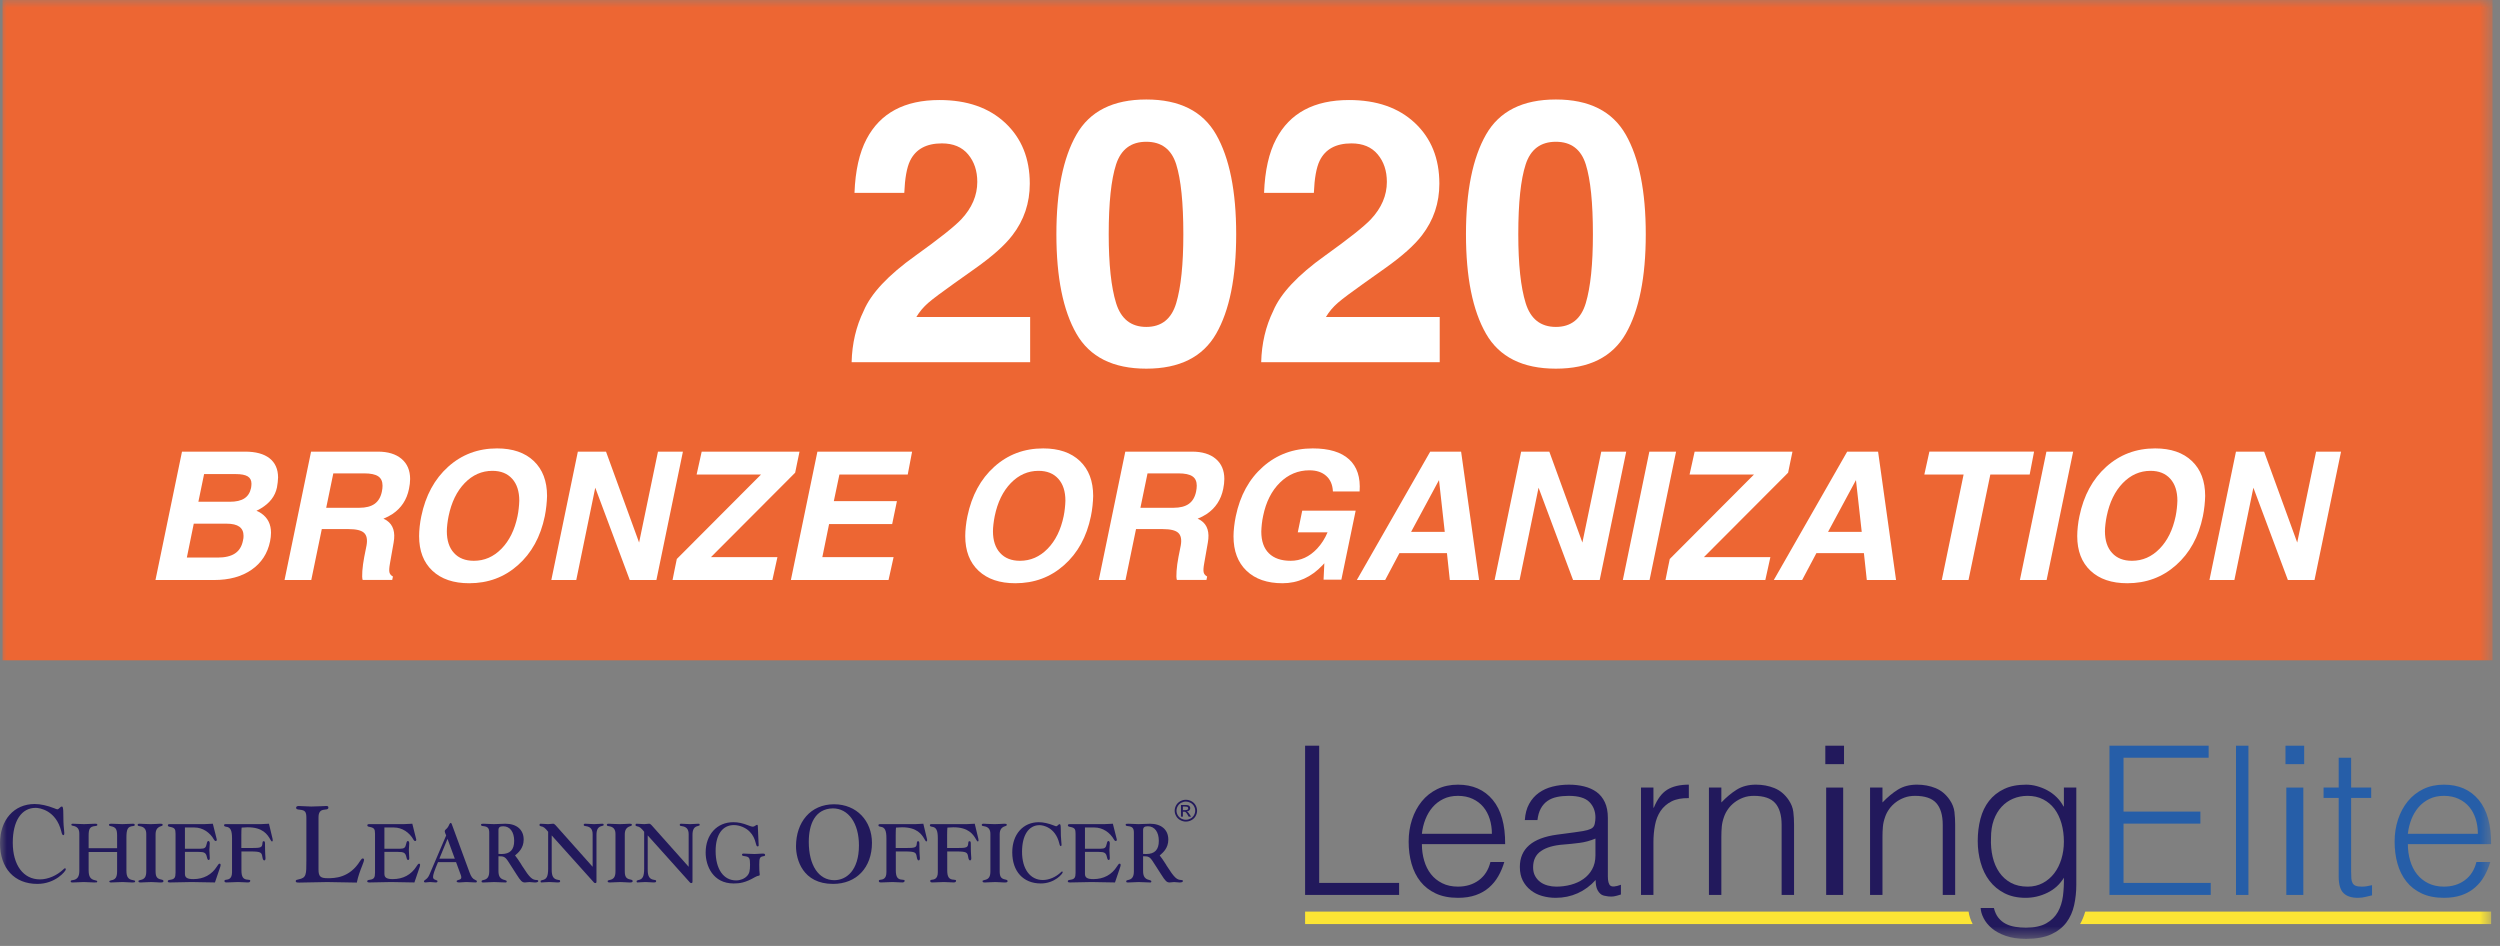 <?xml version="1.0" encoding="UTF-8"?>
<svg width="185px" height="70px" viewBox="0 0 185 70" version="1.1" xmlns="http://www.w3.org/2000/svg" xmlns:xlink="http://www.w3.org/1999/xlink">
    <rect x="0" y="0" width="185" height="70" fill="#808080" stroke="none"/>
    <title>20-Bronze-Organization-Logo</title>
    <defs>
        <polygon id="path-1" points="0 70.418 184.448 70.418 184.448 0.733 0 0.733"></polygon>
    </defs>
    <g id="20-Bronze-Organization-Logo" stroke="none" stroke-width="1" fill="none" fill-rule="evenodd">
        <g id="Group-66" transform="translate(0, -1)">
            <polygon id="Fill-1" fill="#22195C" points="96.577 67.224 96.577 56.181 97.619 56.181 97.619 66.335 103.534 66.335 103.534 67.224"></polygon>
            <g id="Group-65" transform="translate(0, 0.058)">
                <path d="M110.4,62.641 C110.4,62.254 110.346,61.887 110.239,61.545 C110.132,61.203 109.973,60.906 109.764,60.655 C109.555,60.405 109.292,60.206 108.975,60.057 C108.658,59.909 108.295,59.835 107.887,59.835 C107.478,59.835 107.118,59.912 106.807,60.065 C106.494,60.218 106.229,60.423 106.009,60.678 C105.789,60.935 105.613,61.231 105.481,61.569 C105.348,61.906 105.261,62.263 105.22,62.641 L110.4,62.641 Z M105.22,63.409 C105.22,63.838 105.276,64.244 105.389,64.628 C105.501,65.011 105.667,65.343 105.887,65.625 C106.106,65.906 106.385,66.131 106.722,66.299 C107.059,66.469 107.447,66.552 107.887,66.552 C108.489,66.552 109.005,66.394 109.435,66.078 C109.864,65.76 110.149,65.31 110.292,64.728 L111.319,64.728 C111.207,65.106 111.059,65.457 110.875,65.778 C110.691,66.1 110.462,66.381 110.186,66.621 C109.91,66.862 109.583,67.048 109.205,67.181 C108.827,67.314 108.387,67.381 107.887,67.381 C107.253,67.381 106.707,67.273 106.247,67.059 C105.788,66.844 105.409,66.55 105.113,66.177 C104.817,65.804 104.597,65.363 104.454,64.858 C104.311,64.351 104.24,63.808 104.24,63.225 C104.24,62.641 104.323,62.095 104.492,61.583 C104.661,61.072 104.901,60.625 105.212,60.242 C105.524,59.858 105.905,59.557 106.354,59.337 C106.804,59.117 107.314,59.007 107.887,59.007 C108.98,59.007 109.838,59.382 110.462,60.134 C111.085,60.885 111.391,61.977 111.381,63.409 L105.22,63.409 Z" id="Fill-2" fill="#22195C"></path>
                <path d="M118.063,62.995 C117.675,63.158 117.281,63.266 116.882,63.316 C116.484,63.368 116.085,63.408 115.687,63.439 C114.983,63.491 114.433,63.649 114.04,63.915 C113.646,64.181 113.45,64.585 113.45,65.126 C113.45,65.371 113.498,65.583 113.596,65.763 C113.692,65.942 113.82,66.09 113.978,66.208 C114.137,66.326 114.321,66.412 114.53,66.469 C114.739,66.525 114.952,66.553 115.166,66.553 C115.534,66.553 115.891,66.506 116.239,66.414 C116.586,66.322 116.895,66.182 117.166,65.992 C117.437,65.804 117.654,65.564 117.817,65.272 C117.981,64.98 118.063,64.635 118.063,64.237 L118.063,62.995 Z M116.515,62.534 C116.689,62.514 116.895,62.483 117.135,62.442 C117.376,62.402 117.572,62.345 117.725,62.274 C117.879,62.202 117.973,62.082 118.009,61.913 C118.045,61.744 118.063,61.589 118.063,61.445 C118.063,60.975 117.912,60.589 117.611,60.287 C117.309,59.986 116.801,59.835 116.085,59.835 C115.769,59.835 115.477,59.863 115.213,59.919 C114.946,59.976 114.714,60.073 114.515,60.21 C114.315,60.349 114.152,60.533 114.024,60.763 C113.896,60.993 113.812,61.282 113.771,61.629 L112.837,61.629 C112.868,61.16 112.974,60.758 113.159,60.425 C113.342,60.093 113.58,59.822 113.871,59.613 C114.162,59.403 114.5,59.25 114.883,59.152 C115.266,59.055 115.672,59.007 116.101,59.007 C116.499,59.007 116.875,59.05 117.227,59.137 C117.58,59.224 117.886,59.362 118.147,59.551 C118.407,59.74 118.611,59.993 118.76,60.31 C118.908,60.627 118.982,61.016 118.982,61.475 L118.982,65.801 C118.982,66.159 119.046,66.386 119.174,66.484 C119.302,66.58 119.559,66.558 119.948,66.414 L119.948,67.135 C119.876,67.156 119.771,67.186 119.634,67.228 C119.495,67.268 119.36,67.289 119.227,67.289 C119.084,67.289 118.946,67.273 118.814,67.243 C118.66,67.222 118.538,67.174 118.445,67.097 C118.354,67.02 118.279,66.928 118.224,66.821 C118.167,66.713 118.128,66.596 118.109,66.469 C118.088,66.341 118.078,66.205 118.078,66.061 C117.69,66.492 117.245,66.818 116.745,67.043 C116.244,67.268 115.703,67.381 115.12,67.381 C114.773,67.381 114.439,67.334 114.116,67.243 C113.794,67.151 113.511,67.008 113.266,66.813 C113.021,66.619 112.827,66.381 112.683,66.1 C112.54,65.818 112.469,65.484 112.469,65.095 C112.469,63.746 113.393,62.948 115.243,62.703 L116.515,62.534 Z" id="Fill-4" fill="#22195C"></path>
                <path d="M122.354,67.166 L121.434,67.166 L121.434,59.222 L122.354,59.222 L122.354,60.709 L122.385,60.709 C122.639,60.075 122.969,59.633 123.373,59.382 C123.776,59.132 124.31,59.006 124.974,59.006 L124.974,60.003 C124.453,59.994 124.024,60.075 123.687,60.249 C123.35,60.423 123.082,60.658 122.882,60.954 C122.684,61.251 122.545,61.602 122.469,62.006 C122.392,62.409 122.354,62.831 122.354,63.27 L122.354,67.166 Z" id="Fill-6" fill="#22195C"></path>
                <path d="M127.38,67.166 L126.461,67.166 L126.461,59.222 L127.38,59.222 L127.38,60.325 C127.748,59.937 128.128,59.62 128.522,59.374 C128.915,59.13 129.389,59.006 129.94,59.006 C130.43,59.006 130.884,59.091 131.303,59.26 C131.722,59.429 132.075,59.722 132.361,60.142 C132.555,60.427 132.67,60.722 132.706,61.023 C132.742,61.325 132.76,61.64 132.76,61.967 L132.76,67.166 L131.84,67.166 L131.84,61.982 C131.84,61.266 131.681,60.73 131.365,60.371 C131.048,60.014 130.522,59.835 129.786,59.835 C129.5,59.835 129.24,59.878 129.005,59.965 C128.77,60.052 128.558,60.167 128.369,60.31 C128.18,60.454 128.018,60.617 127.886,60.801 C127.754,60.985 127.651,61.18 127.58,61.384 C127.488,61.64 127.431,61.885 127.411,62.12 C127.391,62.356 127.38,62.61 127.38,62.887 L127.38,67.166 Z" id="Fill-8" fill="#22195C"></path>
                <mask id="mask-2" fill="white">
                    <use xlink:href="#path-1"></use>
                </mask>
                <g id="Clip-11"></g>
                <path d="M135.136,67.167 L136.395,67.167 L136.395,59.222 L135.136,59.222 L135.136,67.167 Z M135.074,57.489 L136.457,57.489 L136.457,56.124 L135.074,56.124 L135.074,57.489 Z" id="Fill-10" fill="#22195C" mask="url(#mask-2)"></path>
                <path d="M139.303,67.166 L138.384,67.166 L138.384,59.222 L139.303,59.222 L139.303,60.325 C139.671,59.937 140.051,59.62 140.445,59.374 C140.838,59.13 141.31,59.006 141.862,59.006 C142.352,59.006 142.807,59.091 143.226,59.26 C143.645,59.429 143.998,59.722 144.284,60.142 C144.478,60.427 144.592,60.722 144.629,61.023 C144.664,61.325 144.682,61.64 144.682,61.967 L144.682,67.166 L143.763,67.166 L143.763,61.982 C143.763,61.266 143.604,60.73 143.288,60.371 C142.971,60.014 142.445,59.835 141.709,59.835 C141.423,59.835 141.163,59.878 140.928,59.965 C140.692,60.052 140.48,60.167 140.291,60.31 C140.102,60.454 139.941,60.617 139.809,60.801 C139.676,60.985 139.573,61.18 139.502,61.384 C139.411,61.64 139.354,61.885 139.334,62.12 C139.313,62.356 139.303,62.61 139.303,62.887 L139.303,67.166 Z" id="Fill-12" fill="#22195C" mask="url(#mask-2)"></path>
                <path d="M152.728,63.225 C152.728,62.745 152.669,62.297 152.552,61.883 C152.434,61.468 152.263,61.111 152.038,60.808 C151.813,60.507 151.532,60.27 151.196,60.096 C150.858,59.921 150.475,59.835 150.046,59.835 C149.657,59.835 149.301,59.904 148.973,60.043 C148.646,60.179 148.361,60.382 148.116,60.648 C147.87,60.914 147.678,61.238 147.54,61.622 C147.402,62.006 147.334,62.448 147.334,62.948 C147.313,63.449 147.354,63.917 147.456,64.351 C147.558,64.787 147.721,65.167 147.946,65.494 C148.171,65.822 148.457,66.079 148.805,66.269 C149.152,66.458 149.565,66.553 150.046,66.553 C150.464,66.553 150.84,66.463 151.173,66.284 C151.504,66.106 151.785,65.865 152.016,65.564 C152.246,65.261 152.421,64.909 152.544,64.505 C152.667,64.101 152.728,63.674 152.728,63.225 L152.728,63.225 Z M152.728,59.221 L153.647,59.221 L153.647,66.399 C153.647,66.931 153.594,67.44 153.486,67.925 C153.379,68.411 153.188,68.838 152.912,69.206 C152.636,69.573 152.257,69.868 151.778,70.088 C151.297,70.308 150.679,70.418 149.924,70.418 C149.341,70.418 148.84,70.343 148.421,70.195 C148.002,70.047 147.66,69.861 147.394,69.635 C147.129,69.41 146.927,69.162 146.789,68.891 C146.651,68.62 146.577,68.368 146.568,68.132 L147.548,68.132 C147.62,68.429 147.732,68.671 147.885,68.861 C148.038,69.05 148.22,69.198 148.429,69.306 C148.639,69.413 148.871,69.487 149.127,69.528 C149.382,69.569 149.648,69.589 149.924,69.589 C150.547,69.589 151.047,69.482 151.426,69.267 C151.804,69.052 152.089,68.771 152.284,68.423 C152.477,68.076 152.603,67.682 152.659,67.243 C152.714,66.803 152.738,66.353 152.728,65.893 C152.431,66.384 152.025,66.754 151.51,67.004 C150.994,67.256 150.455,67.381 149.893,67.381 C149.29,67.381 148.766,67.265 148.322,67.035 C147.878,66.805 147.509,66.499 147.218,66.115 C146.927,65.732 146.71,65.285 146.568,64.773 C146.424,64.263 146.352,63.73 146.352,63.178 C146.352,62.596 146.419,62.049 146.552,61.537 C146.685,61.026 146.897,60.584 147.188,60.21 C147.479,59.838 147.849,59.544 148.299,59.329 C148.748,59.114 149.295,59.007 149.939,59.007 C150.194,59.007 150.455,59.042 150.721,59.114 C150.985,59.186 151.244,59.288 151.494,59.421 C151.744,59.554 151.974,59.722 152.184,59.927 C152.393,60.132 152.564,60.361 152.697,60.617 L152.728,60.617 L152.728,59.221 Z" id="Fill-13" fill="#22195C" mask="url(#mask-2)"></path>
                <polygon id="Fill-14" fill="#265EA8" mask="url(#mask-2)" points="156.1 67.166 156.1 56.123 163.44 56.123 163.44 57.013 157.142 57.013 157.142 61 162.828 61 162.828 61.89 157.142 61.89 157.142 66.277 163.594 66.277 163.594 67.166"></polygon>
                <polygon id="Fill-15" fill="#265EA8" mask="url(#mask-2)" points="165.464 67.167 166.383 67.167 166.383 56.124 165.464 56.124"></polygon>
                <path d="M169.188,67.167 L170.446,67.167 L170.446,59.222 L169.188,59.222 L169.188,67.167 Z M169.126,57.489 L170.509,57.489 L170.509,56.124 L169.126,56.124 L169.126,57.489 Z" id="Fill-16" fill="#265EA8" mask="url(#mask-2)"></path>
                <path d="M175.531,67.197 C175.419,67.217 175.271,67.252 175.087,67.304 C174.903,67.355 174.698,67.381 174.474,67.381 C174.014,67.381 173.664,67.266 173.424,67.036 C173.184,66.805 173.063,66.394 173.063,65.801 L173.063,59.988 L171.945,59.988 L171.945,59.222 L173.063,59.222 L173.063,57.013 L173.983,57.013 L173.983,59.222 L175.469,59.222 L175.469,59.988 L173.983,59.988 L173.983,65.433 C173.983,65.627 173.988,65.796 173.999,65.939 C174.008,66.082 174.039,66.199 174.09,66.291 C174.142,66.384 174.221,66.451 174.328,66.491 C174.435,66.532 174.586,66.553 174.78,66.553 C174.903,66.553 175.028,66.543 175.155,66.521 C175.283,66.502 175.408,66.475 175.531,66.445 L175.531,67.197 Z" id="Fill-17" fill="#265EA8" mask="url(#mask-2)"></path>
                <path d="M183.362,62.641 C183.362,62.254 183.309,61.887 183.201,61.545 C183.094,61.203 182.935,60.906 182.726,60.655 C182.517,60.405 182.254,60.206 181.937,60.057 C181.621,59.909 181.257,59.835 180.849,59.835 C180.44,59.835 180.08,59.912 179.768,60.065 C179.457,60.218 179.191,60.423 178.971,60.678 C178.752,60.935 178.575,61.231 178.442,61.569 C178.31,61.906 178.223,62.263 178.182,62.641 L183.362,62.641 Z M178.182,63.409 C178.182,63.838 178.238,64.244 178.351,64.628 C178.464,65.011 178.629,65.343 178.85,65.625 C179.069,65.906 179.347,66.131 179.684,66.299 C180.021,66.469 180.409,66.552 180.849,66.552 C181.451,66.552 181.968,66.394 182.397,66.078 C182.826,65.76 183.112,65.31 183.255,64.728 L184.282,64.728 C184.17,65.106 184.021,65.457 183.838,65.778 C183.653,66.1 183.424,66.381 183.148,66.621 C182.872,66.862 182.545,67.048 182.167,67.181 C181.789,67.314 181.349,67.381 180.849,67.381 C180.216,67.381 179.669,67.273 179.209,67.059 C178.75,66.844 178.371,66.55 178.076,66.177 C177.779,65.804 177.559,65.363 177.416,64.858 C177.273,64.351 177.202,63.808 177.202,63.225 C177.202,62.641 177.286,62.095 177.454,61.583 C177.623,61.072 177.863,60.625 178.174,60.242 C178.486,59.858 178.866,59.557 179.316,59.337 C179.766,59.117 180.277,59.007 180.849,59.007 C181.942,59.007 182.8,59.382 183.424,60.134 C184.047,60.885 184.353,61.977 184.343,63.409 L178.182,63.409 Z" id="Fill-18" fill="#265EA8" mask="url(#mask-2)"></path>
                <polygon id="Fill-19" fill="#ED6633" mask="url(#mask-2)" points="0.187 49.805 184.448 49.805 184.448 0.733 0.187 0.733"></polygon>
                <path d="M14.68,38.072 L17.009,38.072 C17.469,38.072 17.827,37.99 18.083,37.824 C18.339,37.658 18.503,37.402 18.577,37.058 C18.584,37.002 18.592,36.949 18.599,36.9 C18.605,36.85 18.609,36.798 18.609,36.741 C18.609,36.491 18.516,36.309 18.331,36.195 C18.146,36.081 17.852,36.024 17.447,36.024 L15.103,36.024 L14.68,38.072 Z M13.827,42.202 L16.104,42.202 C16.655,42.202 17.083,42.101 17.388,41.898 C17.694,41.696 17.89,41.384 17.976,40.961 C17.993,40.888 18.006,40.822 18.014,40.761 C18.023,40.701 18.025,40.644 18.022,40.593 C18.022,40.292 17.918,40.066 17.711,39.917 C17.504,39.769 17.191,39.694 16.774,39.694 L14.338,39.694 L13.827,42.202 Z M13.468,34.363 L14.456,34.363 L18.137,34.363 C18.925,34.363 19.528,34.527 19.946,34.854 C20.362,35.182 20.574,35.653 20.578,36.27 C20.574,36.381 20.566,36.501 20.552,36.628 C20.54,36.755 20.521,36.883 20.495,37.013 C20.361,37.654 19.965,38.171 19.306,38.564 C19.203,38.628 19.094,38.686 18.977,38.738 C19.11,38.789 19.23,38.854 19.339,38.932 C19.816,39.264 20.055,39.742 20.055,40.367 C20.055,40.466 20.049,40.57 20.036,40.68 C20.023,40.79 20.006,40.898 19.984,41.007 C19.799,41.902 19.342,42.603 18.612,43.107 C17.882,43.611 16.962,43.863 15.851,43.863 L12.493,43.863 L11.505,43.863 L13.468,34.363 Z" id="Fill-20" fill="#FFFFFF" mask="url(#mask-2)"></path>
                <path d="M24.139,38.518 L26.585,38.518 C27.071,38.518 27.45,38.421 27.721,38.228 C27.992,38.034 28.171,37.735 28.257,37.329 C28.274,37.243 28.287,37.164 28.296,37.093 C28.304,37.022 28.308,36.952 28.308,36.883 C28.308,36.564 28.201,36.333 27.986,36.189 C27.771,36.044 27.427,35.972 26.955,35.972 L24.665,35.972 L24.139,38.518 Z M23.019,34.363 L24.007,34.363 L27.96,34.363 C28.709,34.363 29.294,34.541 29.716,34.899 C30.138,35.257 30.349,35.752 30.349,36.386 C30.349,36.493 30.342,36.613 30.327,36.744 C30.312,36.876 30.291,37.002 30.265,37.122 C30.101,37.924 29.694,38.542 29.044,38.977 C28.842,39.111 28.618,39.227 28.373,39.326 C28.468,39.365 28.552,39.411 28.625,39.462 C29.098,39.786 29.267,40.328 29.129,41.09 L28.857,42.635 C28.801,42.946 28.788,43.165 28.818,43.294 C28.849,43.424 28.934,43.527 29.077,43.605 L29.025,43.856 L26.836,43.856 C26.797,43.741 26.79,43.519 26.813,43.194 C26.837,42.869 26.884,42.527 26.952,42.169 L27.124,41.304 C27.201,40.869 27.14,40.559 26.939,40.373 C26.739,40.187 26.358,40.095 25.797,40.095 L23.807,40.095 L23.813,40.095 L23.034,43.863 L22.045,43.863 L21.056,43.863 L23.019,34.363 Z" id="Fill-21" fill="#FFFFFF" mask="url(#mask-2)"></path>
                <path d="M37.109,41.549 C37.691,40.955 38.087,40.151 38.297,39.138 C38.336,38.949 38.366,38.753 38.387,38.551 C38.41,38.348 38.422,38.163 38.427,37.995 C38.427,37.301 38.251,36.759 37.899,36.369 C37.547,35.979 37.06,35.784 36.439,35.784 C35.654,35.784 34.97,36.087 34.387,36.689 C33.804,37.293 33.406,38.108 33.195,39.138 C33.156,39.332 33.124,39.528 33.101,39.726 C33.078,39.925 33.066,40.102 33.066,40.256 C33.066,40.942 33.242,41.477 33.596,41.863 C33.949,42.249 34.439,42.441 35.065,42.441 C35.846,42.441 36.527,42.144 37.109,41.549 M31.999,43.178 C31.342,42.562 31.014,41.707 31.014,40.612 C31.014,40.397 31.029,40.16 31.056,39.901 C31.084,39.643 31.124,39.39 31.176,39.145 C31.494,37.607 32.158,36.386 33.165,35.481 C34.173,34.576 35.378,34.124 36.781,34.124 C37.939,34.124 38.845,34.435 39.5,35.057 C40.154,35.68 40.482,36.543 40.482,37.645 C40.477,37.861 40.461,38.102 40.433,38.367 C40.405,38.631 40.365,38.892 40.314,39.145 C39.999,40.666 39.336,41.872 38.325,42.765 C37.322,43.656 36.121,44.102 34.721,44.102 C33.563,44.102 32.656,43.795 31.999,43.178" id="Fill-22" fill="#FFFFFF" mask="url(#mask-2)"></path>
                <polygon id="Fill-23" fill="#FFFFFF" mask="url(#mask-2)" points="42.644 43.863 41.722 43.863 40.798 43.863 42.761 34.363 43.803 34.363 44.845 34.363 47.293 41.09 48.69 34.363 49.614 34.363 50.536 34.363 48.574 43.863 47.591 43.863 46.602 43.863 44.049 37.031"></polygon>
                <polygon id="Fill-24" fill="#FFFFFF" mask="url(#mask-2)" points="50.084 42.306 56.316 36.056 51.55 36.056 51.738 35.209 51.925 34.363 59.165 34.363 59.003 35.138 58.842 35.921 52.61 42.17 57.53 42.17 57.344 43.016 57.156 43.864 49.768 43.864 49.923 43.087"></polygon>
                <polygon id="Fill-25" fill="#FFFFFF" mask="url(#mask-2)" points="58.525 43.863 60.488 34.363 67.495 34.363 67.334 35.209 67.173 36.056 62.117 36.056 61.703 38.027 66.372 38.027 66.197 38.873 66.022 39.721 61.353 39.721 60.853 42.169 66.126 42.169 65.939 43.017 65.752 43.863"></polygon>
                <path d="M77.523,41.549 C78.104,40.955 78.501,40.151 78.711,39.138 C78.75,38.949 78.78,38.753 78.801,38.551 C78.823,38.348 78.836,38.163 78.84,37.995 C78.84,37.301 78.664,36.759 78.312,36.369 C77.961,35.979 77.474,35.784 76.851,35.784 C76.068,35.784 75.384,36.087 74.801,36.689 C74.217,37.293 73.819,38.108 73.608,39.138 C73.57,39.332 73.538,39.528 73.515,39.726 C73.491,39.925 73.479,40.102 73.479,40.256 C73.479,40.942 73.656,41.477 74.01,41.863 C74.363,42.249 74.853,42.441 75.477,42.441 C76.259,42.441 76.941,42.144 77.523,41.549 M72.413,43.178 C71.756,42.562 71.428,41.707 71.428,40.612 C71.428,40.397 71.442,40.16 71.47,39.901 C71.497,39.643 71.538,39.39 71.589,39.145 C71.908,37.607 72.571,36.386 73.578,35.481 C74.586,34.576 75.791,34.124 77.194,34.124 C78.353,34.124 79.259,34.435 79.913,35.057 C80.568,35.68 80.895,36.543 80.895,37.645 C80.891,37.861 80.875,38.102 80.847,38.367 C80.819,38.631 80.779,38.892 80.727,39.145 C80.413,40.666 79.75,41.872 78.739,42.765 C77.735,43.656 76.534,44.102 75.134,44.102 C73.977,44.102 73.069,43.795 72.413,43.178" id="Fill-26" fill="#FFFFFF" mask="url(#mask-2)"></path>
                <path d="M84.391,38.518 L86.837,38.518 C87.324,38.518 87.702,38.421 87.974,38.228 C88.245,38.034 88.423,37.735 88.509,37.329 C88.526,37.243 88.54,37.164 88.547,37.093 C88.556,37.022 88.56,36.952 88.56,36.883 C88.56,36.564 88.453,36.333 88.238,36.189 C88.023,36.044 87.679,35.972 87.207,35.972 L84.917,35.972 L84.391,38.518 Z M83.272,34.363 L84.259,34.363 L88.212,34.363 C88.961,34.363 89.547,34.541 89.969,34.899 C90.39,35.257 90.601,35.752 90.601,36.386 C90.601,36.493 90.594,36.613 90.579,36.744 C90.564,36.876 90.544,37.002 90.518,37.122 C90.354,37.924 89.947,38.542 89.297,38.977 C89.095,39.111 88.871,39.227 88.625,39.326 C88.72,39.365 88.804,39.411 88.877,39.462 C89.351,39.786 89.518,40.328 89.381,41.09 L89.11,42.635 C89.053,42.946 89.041,43.165 89.071,43.294 C89.101,43.424 89.187,43.527 89.329,43.605 L89.278,43.856 L87.089,43.856 C87.05,43.741 87.042,43.519 87.066,43.194 C87.09,42.869 87.135,42.527 87.205,42.169 L87.377,41.304 C87.454,40.869 87.392,40.559 87.192,40.373 C86.991,40.187 86.61,40.095 86.048,40.095 L84.058,40.095 L84.065,40.095 L83.287,43.863 L82.298,43.863 L81.309,43.863 L83.272,34.363 Z" id="Fill-27" fill="#FFFFFF" mask="url(#mask-2)"></path>
                <path d="M94.908,44.102 C93.776,44.102 92.888,43.795 92.245,43.181 C91.601,42.567 91.28,41.717 91.28,40.631 C91.28,40.417 91.295,40.177 91.325,39.914 C91.355,39.652 91.396,39.395 91.448,39.144 C91.766,37.607 92.438,36.385 93.462,35.481 C94.487,34.576 95.714,34.124 97.143,34.124 C98.344,34.124 99.241,34.393 99.833,34.934 C100.425,35.476 100.685,36.268 100.611,37.31 L98.635,37.31 C98.614,36.819 98.449,36.435 98.141,36.159 C97.834,35.883 97.419,35.745 96.899,35.745 C96.06,35.745 95.331,36.049 94.714,36.657 C94.097,37.264 93.683,38.086 93.472,39.119 C93.428,39.322 93.396,39.523 93.375,39.72 C93.353,39.919 93.341,40.104 93.336,40.276 C93.336,40.979 93.523,41.515 93.897,41.885 C94.272,42.256 94.81,42.441 95.511,42.441 C96.25,42.441 96.901,42.141 97.465,41.543 C97.784,41.202 98.042,40.8 98.239,40.334 L96.036,40.334 L96.365,38.731 L100.319,38.731 L99.261,43.837 L97.944,43.837 L98.001,42.622 L97.872,42.765 C97.029,43.657 96.041,44.102 94.908,44.102" id="Fill-28" fill="#FFFFFF" mask="url(#mask-2)"></path>
                <path d="M104.42,40.302 L106.912,40.302 L106.485,36.457 L106.492,36.457 L104.42,40.302 Z M105.836,34.363 L106.979,34.363 L108.122,34.363 L109.452,43.863 L108.373,43.863 L107.287,43.863 L107.074,41.872 L103.559,41.872 L102.503,43.863 L101.457,43.863 L100.405,43.863 L105.836,34.363 Z" id="Fill-29" fill="#FFFFFF" mask="url(#mask-2)"></path>
                <polygon id="Fill-30" fill="#FFFFFF" mask="url(#mask-2)" points="112.448 43.863 111.525 43.863 110.601 43.863 112.565 34.363 113.607 34.363 114.649 34.363 117.097 41.09 118.494 34.363 119.417 34.363 120.34 34.363 118.377 43.863 117.395 43.863 116.406 43.863 113.853 37.031"></polygon>
                <polygon id="Fill-31" fill="#FFFFFF" mask="url(#mask-2)" points="122.052 34.363 123.041 34.363 124.03 34.363 122.067 43.864 121.078 43.864 120.089 43.864"></polygon>
                <polygon id="Fill-32" fill="#FFFFFF" mask="url(#mask-2)" points="123.563 42.306 129.794 36.056 125.028 36.056 125.216 35.209 125.403 34.363 132.643 34.363 132.481 35.138 132.32 35.921 126.088 42.17 131.008 42.17 130.822 43.016 130.634 43.864 123.246 43.864 123.401 43.087"></polygon>
                <path d="M135.275,40.302 L137.768,40.302 L137.34,36.457 L137.347,36.457 L135.275,40.302 Z M136.692,34.363 L137.834,34.363 L138.978,34.363 L140.308,43.863 L139.229,43.863 L138.143,43.863 L137.929,41.872 L134.415,41.872 L133.359,43.863 L132.313,43.863 L131.261,43.863 L136.692,34.363 Z" id="Fill-33" fill="#FFFFFF" mask="url(#mask-2)"></path>
                <polygon id="Fill-34" fill="#FFFFFF" mask="url(#mask-2)" points="145.307 36.056 142.401 36.056 142.588 35.21 142.775 34.362 150.521 34.362 150.358 35.21 150.196 36.056 147.285 36.056 145.67 43.863 144.681 43.863 143.692 43.863"></polygon>
                <polygon id="Fill-35" fill="#FFFFFF" mask="url(#mask-2)" points="151.435 34.363 152.424 34.363 153.413 34.363 151.45 43.864 150.461 43.864 149.472 43.864"></polygon>
                <path d="M159.809,41.549 C160.391,40.955 160.787,40.151 160.998,39.138 C161.036,38.949 161.066,38.753 161.088,38.551 C161.11,38.348 161.122,38.163 161.127,37.995 C161.127,37.301 160.951,36.759 160.599,36.369 C160.247,35.979 159.76,35.784 159.139,35.784 C158.355,35.784 157.671,36.087 157.087,36.689 C156.504,37.293 156.106,38.108 155.896,39.138 C155.856,39.332 155.825,39.528 155.802,39.726 C155.778,39.925 155.766,40.102 155.766,40.256 C155.766,40.942 155.943,41.477 156.297,41.863 C156.65,42.249 157.139,42.441 157.765,42.441 C158.546,42.441 159.227,42.144 159.809,41.549 M154.7,43.178 C154.043,42.562 153.715,41.707 153.715,40.612 C153.715,40.397 153.729,40.16 153.757,39.901 C153.785,39.643 153.824,39.39 153.877,39.145 C154.194,37.607 154.858,36.386 155.865,35.481 C156.873,34.576 158.078,34.124 159.482,34.124 C160.639,34.124 161.546,34.435 162.2,35.057 C162.855,35.68 163.182,36.543 163.182,37.645 C163.178,37.861 163.161,38.102 163.134,38.367 C163.105,38.631 163.066,38.892 163.014,39.145 C162.7,40.666 162.037,41.872 161.025,42.765 C160.022,43.656 158.821,44.102 157.422,44.102 C156.263,44.102 155.356,43.795 154.7,43.178" id="Fill-36" fill="#FFFFFF" mask="url(#mask-2)"></path>
                <polygon id="Fill-37" fill="#FFFFFF" mask="url(#mask-2)" points="165.345 43.863 164.422 43.863 163.499 43.863 165.462 34.363 166.504 34.363 167.545 34.363 169.994 41.09 171.391 34.363 172.314 34.363 173.237 34.363 171.274 43.863 170.292 43.863 169.303 43.863 166.75 37.031"></polygon>
                <path d="M63.911,23.949 C64.451,22.662 65.729,21.299 67.743,19.861 C69.49,18.61 70.62,17.713 71.135,17.172 C71.924,16.328 72.319,15.405 72.319,14.403 C72.319,13.585 72.093,12.907 71.64,12.365 C71.188,11.824 70.541,11.553 69.698,11.553 C68.545,11.553 67.76,11.983 67.343,12.844 C67.104,13.342 66.962,14.131 66.917,15.214 L63.232,15.214 C63.294,13.573 63.591,12.245 64.125,11.233 C65.137,9.307 66.935,8.344 69.518,8.344 C71.56,8.344 73.185,8.909 74.392,10.042 C75.6,11.174 76.204,12.672 76.204,14.536 C76.204,15.965 75.778,17.234 74.924,18.344 C74.365,19.081 73.445,19.902 72.165,20.807 L70.646,21.886 C69.695,22.56 69.044,23.048 68.694,23.35 C68.343,23.652 68.049,24.002 67.809,24.401 L76.231,24.401 L76.231,27.744 L63.02,27.744 C63.054,26.359 63.352,25.094 63.911,23.949" id="Fill-38" fill="#FFFFFF" mask="url(#mask-2)"></path>
                <path d="M82.59,23.37 C82.954,24.546 83.699,25.134 84.826,25.134 C85.952,25.134 86.691,24.546 87.041,23.37 C87.391,22.194 87.567,20.496 87.567,18.277 C87.567,15.952 87.391,14.229 87.041,13.11 C86.691,11.992 85.952,11.433 84.826,11.433 C83.699,11.433 82.954,11.992 82.59,13.11 C82.227,14.229 82.045,15.952 82.045,18.277 C82.045,20.496 82.227,22.194 82.59,23.37 M89.994,10.9 C90.983,12.632 91.478,15.09 91.478,18.277 C91.478,21.464 90.983,23.918 89.994,25.64 C89.005,27.362 87.283,28.223 84.826,28.223 C82.369,28.223 80.646,27.362 79.657,25.64 C78.668,23.918 78.173,21.464 78.173,18.277 C78.173,15.09 78.668,12.632 79.657,10.9 C80.646,9.169 82.369,8.304 84.826,8.304 C87.283,8.304 89.005,9.169 89.994,10.9" id="Fill-39" fill="#FFFFFF" mask="url(#mask-2)"></path>
                <path d="M94.219,23.949 C94.76,22.662 96.037,21.299 98.051,19.861 C99.798,18.61 100.929,17.713 101.443,17.172 C102.233,16.328 102.628,15.405 102.628,14.403 C102.628,13.585 102.402,12.907 101.949,12.365 C101.497,11.824 100.849,11.553 100.006,11.553 C98.853,11.553 98.068,11.983 97.652,12.844 C97.412,13.342 97.27,14.131 97.226,15.214 L93.541,15.214 C93.602,13.573 93.9,12.245 94.433,11.233 C95.445,9.307 97.243,8.344 99.827,8.344 C101.869,8.344 103.494,8.909 104.702,10.042 C105.909,11.174 106.513,12.672 106.513,14.536 C106.513,15.965 106.086,17.234 105.233,18.344 C104.673,19.081 103.754,19.902 102.474,20.807 L100.954,21.886 C100.003,22.56 99.352,23.048 99.002,23.35 C98.651,23.652 98.357,24.002 98.117,24.401 L106.539,24.401 L106.539,27.744 L93.328,27.744 C93.363,26.359 93.66,25.094 94.219,23.949" id="Fill-40" fill="#FFFFFF" mask="url(#mask-2)"></path>
                <path d="M112.899,23.37 C113.262,24.546 114.007,25.134 115.135,25.134 C116.26,25.134 116.999,24.546 117.349,23.37 C117.7,22.194 117.875,20.496 117.875,18.277 C117.875,15.952 117.7,14.229 117.349,13.11 C116.999,11.992 116.26,11.433 115.135,11.433 C114.007,11.433 113.262,11.992 112.899,13.11 C112.535,14.229 112.353,15.952 112.353,18.277 C112.353,20.496 112.535,22.194 112.899,23.37 M120.304,10.9 C121.293,12.632 121.787,15.09 121.787,18.277 C121.787,21.464 121.293,23.918 120.304,25.64 C119.314,27.362 117.591,28.223 115.135,28.223 C112.677,28.223 110.955,27.362 109.966,25.64 C108.977,23.918 108.482,21.464 108.482,18.277 C108.482,15.09 108.977,12.632 109.966,10.9 C110.955,9.169 112.677,8.304 115.135,8.304 C117.591,8.304 119.314,9.169 120.304,10.9" id="Fill-41" fill="#FFFFFF" mask="url(#mask-2)"></path>
                <path d="M2.565,60.439 C3,60.439 3.518,60.556 4.009,60.752 C4.121,60.802 4.213,60.831 4.241,60.831 C4.296,60.831 4.333,60.802 4.416,60.723 C4.491,60.645 4.528,60.625 4.574,60.625 C4.648,60.625 4.685,60.713 4.685,61.164 C4.685,61.517 4.695,61.958 4.732,62.272 C4.741,62.35 4.759,62.537 4.759,62.596 C4.759,62.684 4.741,62.743 4.695,62.743 C4.62,62.743 4.583,62.674 4.537,62.468 C4.148,60.9 2.926,60.723 2.639,60.723 C1.584,60.723 0.945,61.693 0.945,63.301 C0.945,64.959 1.731,66.017 2.954,66.017 C3.555,66.017 4.213,65.733 4.704,65.263 C4.75,65.213 4.778,65.194 4.815,65.194 C4.852,65.194 4.87,65.233 4.87,65.282 C4.87,65.39 4.121,66.351 2.759,66.351 C1.065,66.351 7.90598291e-05,65.194 7.90598291e-05,63.341 C7.90598291e-05,61.615 1.037,60.439 2.565,60.439" id="Fill-42" fill="#22195C" mask="url(#mask-2)"></path>
                <path d="M5.87,62.634 C5.87,62.297 5.735,62.116 5.424,62.056 C5.345,62.041 5.281,62.033 5.281,61.973 C5.281,61.913 5.31,61.898 5.402,61.898 C5.522,61.898 6.019,61.928 6.217,61.928 C6.388,61.928 6.899,61.898 7.02,61.898 C7.134,61.898 7.204,61.898 7.204,61.981 C7.204,62.033 7.169,62.056 7.034,62.071 C6.665,62.108 6.559,62.259 6.559,62.763 L6.559,63.71 L8.666,63.71 L8.666,62.793 C8.666,62.297 8.574,62.154 8.198,62.078 C8.091,62.056 8.063,62.033 8.063,61.973 C8.063,61.921 8.127,61.898 8.248,61.898 C8.453,61.898 8.921,61.928 9.064,61.928 C9.177,61.928 9.66,61.898 9.837,61.898 C9.915,61.898 9.972,61.913 9.972,61.989 C9.972,62.033 9.936,62.063 9.83,62.071 C9.447,62.116 9.355,62.297 9.355,62.95 L9.355,65.363 C9.355,65.83 9.482,66.018 9.837,66.071 C9.965,66.093 10,66.109 10,66.168 C10,66.236 9.951,66.244 9.752,66.244 C9.653,66.244 9.227,66.213 9.064,66.213 C8.886,66.213 8.354,66.244 8.219,66.244 C8.134,66.244 8.091,66.22 8.091,66.168 C8.091,66.131 8.127,66.109 8.226,66.085 C8.553,66.033 8.666,65.852 8.666,65.401 L8.666,63.988 L6.559,63.988 L6.559,65.326 C6.559,65.815 6.686,66.011 7.048,66.085 C7.126,66.101 7.197,66.115 7.197,66.183 C7.197,66.251 7.105,66.244 6.963,66.244 C6.842,66.244 6.267,66.213 6.204,66.213 C6.147,66.213 5.438,66.244 5.394,66.244 C5.281,66.244 5.232,66.228 5.232,66.176 C5.232,66.109 5.26,66.085 5.38,66.071 C5.714,66.033 5.87,65.815 5.87,65.401 L5.87,62.634 Z" id="Fill-43" fill="#22195C" mask="url(#mask-2)"></path>
                <path d="M11.513,65.409 C11.513,65.815 11.612,65.965 11.925,66.025 C12.059,66.055 12.095,66.078 12.095,66.146 C12.095,66.251 11.981,66.244 11.832,66.244 C11.677,66.244 11.421,66.214 11.186,66.214 C10.96,66.214 10.569,66.244 10.435,66.244 C10.314,66.244 10.243,66.236 10.243,66.146 C10.243,66.109 10.278,66.085 10.385,66.063 C10.704,66.002 10.824,65.83 10.824,65.417 L10.824,62.657 C10.824,62.304 10.669,62.124 10.328,62.078 C10.235,62.063 10.186,62.056 10.186,61.981 C10.186,61.921 10.221,61.898 10.328,61.898 C10.392,61.898 10.917,61.929 11.151,61.929 C11.406,61.929 11.775,61.898 11.847,61.898 C11.953,61.898 12.038,61.898 12.038,61.973 C12.038,62.026 12.017,62.049 11.918,62.078 C11.633,62.168 11.513,62.357 11.513,62.687 L11.513,65.409 Z" id="Fill-44" fill="#22195C" mask="url(#mask-2)"></path>
                <path d="M15.906,66.244 L14.168,66.213 L12.585,66.244 C12.415,66.244 12.415,66.191 12.415,66.153 C12.415,66.085 12.472,66.062 12.635,66.04 C12.911,65.996 12.99,65.883 12.99,65.53 L12.99,62.634 C12.99,62.289 12.926,62.199 12.592,62.132 C12.458,62.108 12.422,62.086 12.422,62.011 C12.422,61.973 12.443,61.928 12.549,61.928 L15.104,61.928 L15.75,61.898 L16.027,63.003 C16.041,63.033 16.041,63.063 16.041,63.086 C16.041,63.146 16.013,63.176 15.963,63.176 C15.913,63.176 15.885,63.154 15.842,63.086 C15.537,62.537 14.991,62.176 14.387,62.176 L13.685,62.176 L13.685,63.747 L14.856,63.747 C15.147,63.747 15.239,63.672 15.296,63.387 C15.331,63.228 15.36,63.176 15.424,63.176 C15.48,63.176 15.523,63.244 15.523,63.356 C15.523,63.402 15.494,63.77 15.494,63.845 C15.494,63.928 15.523,64.349 15.523,64.447 C15.523,64.529 15.494,64.582 15.445,64.582 C15.381,64.582 15.353,64.537 15.317,64.394 C15.246,64.049 15.14,63.981 14.671,63.981 L13.685,63.981 L13.685,65.611 C13.685,65.891 13.862,65.996 14.309,65.996 C15.069,65.996 15.672,65.672 16.062,65.048 C16.133,64.936 16.19,64.853 16.247,64.853 C16.297,64.853 16.325,64.883 16.325,64.943 C16.325,64.98 16.318,65.025 16.297,65.093 L15.906,66.244 Z" id="Fill-45" fill="#22195C" mask="url(#mask-2)"></path>
                <path d="M17.866,63.95 L17.866,65.333 C17.866,65.845 17.994,66.026 18.363,66.041 C18.483,66.048 18.519,66.063 18.519,66.115 C18.519,66.198 18.462,66.243 18.348,66.243 C18.284,66.243 17.724,66.213 17.618,66.213 C17.497,66.213 16.908,66.243 16.773,66.243 C16.66,66.243 16.61,66.213 16.61,66.139 C16.61,66.085 16.631,66.055 16.709,66.048 C16.901,66.026 17.17,65.988 17.17,65.484 L17.17,62.98 C17.17,62.394 17.057,62.161 16.745,62.123 C16.624,62.101 16.581,62.078 16.581,62.011 C16.581,61.928 16.638,61.928 16.759,61.928 L19.292,61.928 L19.903,61.898 L20.172,63.025 C20.186,63.078 20.201,63.207 20.13,63.207 C20.087,63.207 20.065,63.176 20.002,63.063 C19.789,62.687 19.441,62.161 18.327,62.161 C18.185,62.161 18.086,62.169 17.88,62.184 C17.866,62.304 17.859,62.462 17.859,62.755 L17.859,63.695 L18.618,63.695 C19.306,63.695 19.398,63.658 19.42,63.349 C19.434,63.221 19.448,63.192 19.512,63.192 C19.612,63.192 19.612,63.251 19.612,63.529 C19.612,64.132 19.647,64.357 19.647,64.446 C19.647,64.537 19.626,64.612 19.555,64.612 C19.491,64.612 19.441,64.529 19.413,64.341 C19.363,64.026 19.306,63.95 18.54,63.95 L17.866,63.95 Z" id="Fill-46" fill="#22195C" mask="url(#mask-2)"></path>
                <path d="M23.57,65.282 C23.57,65.801 23.708,65.929 24.245,65.929 C24.737,65.929 25.866,65.929 26.653,64.645 C26.746,64.507 26.782,64.468 26.857,64.468 C26.903,64.468 26.94,64.517 26.94,64.576 C26.94,64.635 26.894,64.771 26.811,64.978 C26.626,65.449 26.505,65.772 26.404,66.253 L24.209,66.214 L22.144,66.253 C21.94,66.253 21.884,66.233 21.884,66.145 C21.884,66.056 21.959,66.047 22.088,66.017 C22.672,65.9 22.672,65.684 22.672,64.596 L22.672,61.488 C22.672,61.017 22.588,60.9 22.181,60.86 C21.968,60.841 21.912,60.811 21.912,60.713 C21.912,60.635 21.986,60.586 22.098,60.586 C22.2,60.586 22.885,60.625 23.032,60.625 C23.403,60.625 24.014,60.586 24.126,60.586 C24.218,60.586 24.301,60.586 24.301,60.704 C24.301,60.791 24.245,60.841 24.06,60.85 C23.848,60.871 23.57,60.909 23.57,61.409 L23.57,65.282 Z" id="Fill-47" fill="#22195C" mask="url(#mask-2)"></path>
                <path d="M30.667,66.244 L28.929,66.213 L27.346,66.244 C27.175,66.244 27.175,66.191 27.175,66.153 C27.175,66.085 27.233,66.062 27.396,66.04 C27.673,65.996 27.751,65.883 27.751,65.53 L27.751,62.634 C27.751,62.289 27.687,62.199 27.353,62.132 C27.219,62.108 27.183,62.086 27.183,62.011 C27.183,61.973 27.204,61.928 27.31,61.928 L29.865,61.928 L30.511,61.898 L30.787,63.003 C30.802,63.033 30.802,63.063 30.802,63.086 C30.802,63.146 30.773,63.176 30.724,63.176 C30.674,63.176 30.646,63.154 30.603,63.086 C30.298,62.537 29.752,62.176 29.149,62.176 L28.446,62.176 L28.446,63.747 L29.617,63.747 C29.908,63.747 30,63.672 30.057,63.387 C30.093,63.228 30.121,63.176 30.185,63.176 C30.241,63.176 30.284,63.244 30.284,63.356 C30.284,63.402 30.255,63.77 30.255,63.845 C30.255,63.928 30.284,64.349 30.284,64.447 C30.284,64.529 30.255,64.582 30.206,64.582 C30.142,64.582 30.114,64.537 30.078,64.394 C30.007,64.049 29.9,63.981 29.432,63.981 L28.446,63.981 L28.446,65.611 C28.446,65.891 28.624,65.996 29.07,65.996 C29.83,65.996 30.433,65.672 30.823,65.048 C30.894,64.936 30.951,64.853 31.008,64.853 C31.058,64.853 31.086,64.883 31.086,64.943 C31.086,64.98 31.079,65.025 31.058,65.093 L30.667,66.244 Z" id="Fill-48" fill="#22195C" mask="url(#mask-2)"></path>
                <path d="M33.116,63.018 L32.513,64.485 L33.655,64.485 L33.116,63.018 Z M33.017,62.763 C32.946,62.605 32.911,62.522 32.911,62.462 C32.911,62.402 32.925,62.372 32.996,62.311 C33.109,62.221 33.173,62.124 33.251,61.943 C33.287,61.876 33.315,61.838 33.357,61.838 C33.386,61.838 33.407,61.868 33.429,61.92 L34.742,65.492 C34.869,65.838 34.976,65.972 35.167,66.055 C35.26,66.093 35.288,66.115 35.288,66.161 C35.288,66.22 35.267,66.243 35.181,66.243 C35.09,66.243 34.649,66.213 34.515,66.213 C34.38,66.213 34.074,66.243 33.989,66.243 C33.855,66.243 33.791,66.213 33.791,66.161 C33.791,66.108 33.825,66.085 33.932,66.055 C34.089,66.018 34.138,65.966 34.138,65.845 C34.138,65.785 34.103,65.694 34.003,65.432 L33.748,64.74 L32.413,64.74 C32.145,65.371 32.045,65.672 32.045,65.838 C32.045,65.95 32.102,66.018 32.258,66.063 C32.35,66.093 32.372,66.108 32.372,66.153 C32.372,66.213 32.343,66.243 32.236,66.243 C32.179,66.243 31.924,66.213 31.817,66.213 C31.711,66.213 31.541,66.243 31.484,66.243 C31.413,66.243 31.371,66.213 31.371,66.161 C31.371,66.131 31.385,66.108 31.449,66.063 C31.605,65.958 31.69,65.86 31.768,65.687 L33.017,62.763 Z" id="Fill-49" fill="#22195C" mask="url(#mask-2)"></path>
                <path d="M36.886,64.131 C36.992,64.131 37.063,64.139 37.12,64.139 C37.744,64.139 38.049,63.823 38.049,63.168 C38.049,62.507 37.737,62.086 37.24,62.086 C36.985,62.086 36.886,62.169 36.886,62.371 L36.886,64.131 Z M37.66,64.77 C37.382,64.327 37.283,64.304 36.886,64.304 L36.886,65.401 C36.886,65.8 37.021,65.988 37.346,66.062 C37.46,66.093 37.496,66.115 37.496,66.168 C37.496,66.236 37.46,66.244 37.396,66.244 C37.283,66.244 36.744,66.214 36.552,66.214 C36.403,66.214 35.97,66.244 35.807,66.244 C35.686,66.244 35.636,66.244 35.636,66.168 C35.636,66.108 35.666,66.085 35.779,66.062 C36.077,66.002 36.204,65.815 36.204,65.417 L36.204,62.552 C36.204,62.236 36.091,62.108 35.786,62.078 C35.636,62.064 35.594,62.041 35.594,61.966 C35.594,61.898 35.679,61.898 35.786,61.898 C35.928,61.898 36.361,61.928 36.545,61.928 C36.737,61.928 37.332,61.898 37.403,61.898 C38.227,61.898 38.752,62.334 38.752,63.071 C38.752,63.717 38.34,64.055 38.113,64.244 C38.284,64.462 38.376,64.597 38.553,64.875 L38.638,65.018 C39.207,65.913 39.39,66.055 39.717,66.062 C39.809,66.07 39.831,66.085 39.831,66.138 C39.831,66.244 39.646,66.244 39.568,66.244 C39.476,66.244 39.263,66.214 39.185,66.214 C39.093,66.214 38.922,66.244 38.845,66.244 C38.638,66.244 38.532,66.138 38.219,65.642 L37.66,64.77 Z" id="Fill-50" fill="#22195C" mask="url(#mask-2)"></path>
                <path d="M40.563,62.492 C40.328,62.199 40.222,62.116 40.023,62.086 C39.945,62.063 39.924,62.048 39.924,61.988 C39.924,61.928 39.953,61.898 40.009,61.898 C40.052,61.898 40.528,61.928 40.57,61.928 C40.612,61.928 40.868,61.898 40.917,61.898 C40.989,61.898 41.023,61.913 41.109,62.003 L43.855,65.085 L43.855,62.68 C43.855,62.311 43.7,62.124 43.359,62.078 C43.273,62.071 43.195,62.056 43.195,61.988 C43.195,61.913 43.231,61.898 43.316,61.898 C43.402,61.898 43.848,61.928 43.962,61.928 C44.075,61.928 44.494,61.898 44.565,61.898 C44.636,61.898 44.671,61.913 44.671,61.973 C44.671,62.025 44.65,62.041 44.551,62.063 C44.26,62.124 44.139,62.319 44.139,62.725 L44.139,66.138 C44.139,66.258 44.125,66.289 44.055,66.289 C44.019,66.289 43.983,66.273 43.962,66.258 L40.826,62.763 L40.826,65.304 C40.826,65.8 40.953,66.003 41.315,66.055 C41.421,66.07 41.45,66.078 41.45,66.153 C41.45,66.22 41.407,66.243 41.251,66.243 C41.13,66.243 40.832,66.213 40.655,66.213 C40.484,66.213 40.137,66.243 40.066,66.243 C40.023,66.243 40.002,66.213 40.002,66.168 C40.002,66.108 40.023,66.093 40.123,66.07 C40.457,66.01 40.563,65.8 40.563,65.206 L40.563,62.492 Z" id="Fill-51" fill="#22195C" mask="url(#mask-2)"></path>
                <path d="M46.234,65.409 C46.234,65.815 46.333,65.965 46.646,66.025 C46.78,66.055 46.816,66.078 46.816,66.146 C46.816,66.251 46.702,66.244 46.553,66.244 C46.397,66.244 46.141,66.214 45.907,66.214 C45.68,66.214 45.29,66.244 45.155,66.244 C45.034,66.244 44.964,66.236 44.964,66.146 C44.964,66.109 44.999,66.085 45.106,66.063 C45.425,66.002 45.545,65.83 45.545,65.417 L45.545,62.657 C45.545,62.304 45.389,62.124 45.049,62.078 C44.957,62.063 44.907,62.056 44.907,61.981 C44.907,61.921 44.943,61.898 45.049,61.898 C45.113,61.898 45.638,61.929 45.872,61.929 C46.127,61.929 46.497,61.898 46.567,61.898 C46.674,61.898 46.759,61.898 46.759,61.973 C46.759,62.026 46.738,62.049 46.639,62.078 C46.355,62.168 46.234,62.357 46.234,62.687 L46.234,65.409 Z" id="Fill-52" fill="#22195C" mask="url(#mask-2)"></path>
                <path d="M47.668,62.492 C47.434,62.199 47.327,62.116 47.129,62.086 C47.05,62.063 47.029,62.048 47.029,61.988 C47.029,61.928 47.058,61.898 47.114,61.898 C47.157,61.898 47.632,61.928 47.675,61.928 C47.718,61.928 47.973,61.898 48.023,61.898 C48.094,61.898 48.129,61.913 48.214,62.003 L50.961,65.085 L50.961,62.68 C50.961,62.311 50.804,62.124 50.464,62.078 C50.379,62.071 50.301,62.056 50.301,61.988 C50.301,61.913 50.336,61.898 50.422,61.898 C50.506,61.898 50.954,61.928 51.067,61.928 C51.18,61.928 51.6,61.898 51.67,61.898 C51.741,61.898 51.777,61.913 51.777,61.973 C51.777,62.025 51.755,62.041 51.656,62.063 C51.365,62.124 51.245,62.319 51.245,62.725 L51.245,66.138 C51.245,66.258 51.23,66.289 51.159,66.289 C51.124,66.289 51.088,66.273 51.067,66.258 L47.931,62.763 L47.931,65.304 C47.931,65.8 48.058,66.003 48.421,66.055 C48.526,66.07 48.555,66.078 48.555,66.153 C48.555,66.22 48.512,66.243 48.356,66.243 C48.236,66.243 47.937,66.213 47.76,66.213 C47.59,66.213 47.242,66.243 47.171,66.243 C47.129,66.243 47.107,66.213 47.107,66.168 C47.107,66.108 47.129,66.093 47.227,66.07 C47.561,66.01 47.668,65.8 47.668,65.206 L47.668,62.492 Z" id="Fill-53" fill="#22195C" mask="url(#mask-2)"></path>
                <path d="M56.142,63.499 C56.142,63.545 56.114,63.575 56.071,63.575 C56,63.575 55.986,63.545 55.937,63.372 C55.844,62.988 55.71,62.725 55.489,62.499 C55.212,62.198 54.73,61.997 54.312,61.997 C53.46,61.997 52.956,62.71 52.956,63.913 C52.956,65.259 53.538,66.093 54.475,66.093 C54.787,66.093 55.099,65.965 55.284,65.762 C55.454,65.582 55.503,65.386 55.503,64.92 C55.503,64.432 55.447,64.341 55.099,64.297 C54.95,64.281 54.907,64.251 54.907,64.191 C54.907,64.123 54.957,64.108 55.035,64.108 C55.121,64.108 55.703,64.139 55.837,64.139 C56.022,64.139 56.284,64.108 56.412,64.108 C56.526,64.108 56.618,64.108 56.618,64.214 C56.618,64.267 56.582,64.289 56.483,64.304 C56.228,64.349 56.185,64.432 56.185,64.912 C56.185,65.032 56.192,65.229 56.192,65.349 C56.192,65.401 56.22,65.642 56.22,65.65 C56.22,65.71 56.199,65.74 56.135,65.747 C56.05,65.762 56.014,65.77 55.851,65.859 C55.155,66.266 54.723,66.318 54.29,66.318 C52.765,66.318 52.218,65.025 52.218,64.033 C52.218,62.702 53.056,61.785 54.262,61.785 C54.63,61.785 54.95,61.853 55.39,62.026 C55.503,62.071 55.631,62.116 55.71,62.116 C55.773,62.116 55.823,62.094 55.908,62.033 C55.965,61.997 55.986,61.981 56.022,61.981 C56.064,61.981 56.078,61.997 56.078,62.078 L56.142,63.499 Z" id="Fill-54" fill="#22195C" mask="url(#mask-2)"></path>
                <path d="M59.85,63.243 C59.85,64.978 60.581,66.076 61.738,66.076 C62.627,66.076 63.562,65.361 63.562,63.497 C63.562,61.86 62.784,60.762 61.628,60.762 C60.312,60.791 59.85,61.929 59.85,63.243 M64.525,63.311 C64.525,65.145 63.377,66.351 61.646,66.351 C59.396,66.351 58.905,64.546 58.905,63.566 C58.905,61.791 59.97,60.458 61.72,60.458 C63.395,60.458 64.525,61.693 64.525,63.311" id="Fill-55" fill="#22195C" mask="url(#mask-2)"></path>
                <path d="M66.29,63.95 L66.29,65.333 C66.29,65.845 66.418,66.026 66.786,66.041 C66.907,66.048 66.943,66.063 66.943,66.115 C66.943,66.198 66.886,66.243 66.772,66.243 C66.709,66.243 66.148,66.213 66.042,66.213 C65.921,66.213 65.332,66.243 65.197,66.243 C65.084,66.243 65.034,66.213 65.034,66.139 C65.034,66.085 65.055,66.055 65.133,66.048 C65.325,66.026 65.595,65.988 65.595,65.484 L65.595,62.98 C65.595,62.394 65.481,62.161 65.169,62.123 C65.048,62.101 65.005,62.078 65.005,62.011 C65.005,61.928 65.062,61.928 65.183,61.928 L67.716,61.928 L68.326,61.898 L68.596,63.025 C68.611,63.078 68.624,63.207 68.553,63.207 C68.511,63.207 68.49,63.176 68.426,63.063 C68.213,62.687 67.865,62.161 66.751,62.161 C66.609,62.161 66.51,62.169 66.304,62.184 C66.29,62.304 66.283,62.462 66.283,62.755 L66.283,63.695 L67.042,63.695 C67.73,63.695 67.823,63.658 67.844,63.349 C67.858,63.221 67.873,63.192 67.937,63.192 C68.035,63.192 68.035,63.251 68.035,63.529 C68.035,64.132 68.071,64.357 68.071,64.446 C68.071,64.537 68.05,64.612 67.978,64.612 C67.915,64.612 67.865,64.529 67.837,64.341 C67.787,64.026 67.73,63.95 66.964,63.95 L66.29,63.95 Z" id="Fill-56" fill="#22195C" mask="url(#mask-2)"></path>
                <path d="M70.095,63.95 L70.095,65.333 C70.095,65.845 70.223,66.026 70.591,66.041 C70.712,66.048 70.748,66.063 70.748,66.115 C70.748,66.198 70.691,66.243 70.577,66.243 C70.514,66.243 69.952,66.213 69.846,66.213 C69.725,66.213 69.136,66.243 69.002,66.243 C68.888,66.243 68.838,66.213 68.838,66.139 C68.838,66.085 68.86,66.055 68.938,66.048 C69.129,66.026 69.399,65.988 69.399,65.484 L69.399,62.98 C69.399,62.394 69.286,62.161 68.973,62.123 C68.852,62.101 68.81,62.078 68.81,62.011 C68.81,61.928 68.867,61.928 68.988,61.928 L71.521,61.928 L72.131,61.898 L72.401,63.025 C72.415,63.078 72.429,63.207 72.358,63.207 C72.316,63.207 72.295,63.176 72.231,63.063 C72.017,62.687 71.67,62.161 70.555,62.161 C70.414,62.161 70.314,62.169 70.109,62.184 C70.095,62.304 70.087,62.462 70.087,62.755 L70.087,63.695 L70.846,63.695 C71.535,63.695 71.627,63.658 71.649,63.349 C71.662,63.221 71.677,63.192 71.741,63.192 C71.84,63.192 71.84,63.251 71.84,63.529 C71.84,64.132 71.876,64.357 71.876,64.446 C71.876,64.537 71.854,64.612 71.783,64.612 C71.72,64.612 71.67,64.529 71.642,64.341 C71.592,64.026 71.535,63.95 70.769,63.95 L70.095,63.95 Z" id="Fill-57" fill="#22195C" mask="url(#mask-2)"></path>
                <path d="M73.977,65.409 C73.977,65.815 74.076,65.965 74.389,66.025 C74.524,66.055 74.559,66.078 74.559,66.146 C74.559,66.251 74.445,66.244 74.297,66.244 C74.14,66.244 73.885,66.214 73.651,66.214 C73.424,66.214 73.033,66.244 72.899,66.244 C72.778,66.244 72.707,66.236 72.707,66.146 C72.707,66.109 72.742,66.085 72.849,66.063 C73.168,66.002 73.289,65.83 73.289,65.417 L73.289,62.657 C73.289,62.304 73.133,62.124 72.792,62.078 C72.7,62.063 72.65,62.056 72.65,61.981 C72.65,61.921 72.685,61.898 72.792,61.898 C72.856,61.898 73.381,61.929 73.615,61.929 C73.871,61.929 74.24,61.898 74.31,61.898 C74.417,61.898 74.502,61.898 74.502,61.973 C74.502,62.026 74.481,62.049 74.381,62.078 C74.097,62.168 73.977,62.357 73.977,62.687 L73.977,65.409 Z" id="Fill-58" fill="#22195C" mask="url(#mask-2)"></path>
                <path d="M76.873,61.785 C77.207,61.785 77.604,61.876 77.98,62.026 C78.065,62.064 78.136,62.086 78.158,62.086 C78.2,62.086 78.229,62.064 78.292,62.003 C78.349,61.943 78.377,61.929 78.413,61.929 C78.47,61.929 78.498,61.997 78.498,62.342 C78.498,62.612 78.505,62.951 78.534,63.191 C78.54,63.251 78.554,63.394 78.554,63.44 C78.554,63.507 78.54,63.552 78.505,63.552 C78.449,63.552 78.42,63.499 78.385,63.342 C78.086,62.138 77.15,62.003 76.93,62.003 C76.121,62.003 75.631,62.747 75.631,63.98 C75.631,65.251 76.234,66.063 77.171,66.063 C77.632,66.063 78.136,65.845 78.513,65.484 C78.548,65.446 78.57,65.431 78.597,65.431 C78.626,65.431 78.64,65.461 78.64,65.498 C78.64,65.582 78.065,66.318 77.022,66.318 C75.723,66.318 74.907,65.431 74.907,64.011 C74.907,62.687 75.702,61.785 76.873,61.785" id="Fill-59" fill="#22195C" mask="url(#mask-2)"></path>
                <path d="M82.509,66.244 L80.77,66.213 L79.187,66.244 C79.017,66.244 79.017,66.191 79.017,66.153 C79.017,66.085 79.074,66.062 79.237,66.04 C79.514,65.996 79.592,65.883 79.592,65.53 L79.592,62.634 C79.592,62.289 79.528,62.199 79.194,62.132 C79.06,62.108 79.024,62.086 79.024,62.011 C79.024,61.973 79.046,61.928 79.152,61.928 L81.706,61.928 L82.352,61.898 L82.629,63.003 C82.643,63.033 82.643,63.063 82.643,63.086 C82.643,63.146 82.615,63.176 82.566,63.176 C82.516,63.176 82.487,63.154 82.445,63.086 C82.139,62.537 81.593,62.176 80.99,62.176 L80.287,62.176 L80.287,63.747 L81.458,63.747 C81.75,63.747 81.841,63.672 81.898,63.387 C81.934,63.228 81.962,63.176 82.026,63.176 C82.083,63.176 82.125,63.244 82.125,63.356 C82.125,63.402 82.097,63.77 82.097,63.845 C82.097,63.928 82.125,64.349 82.125,64.447 C82.125,64.529 82.097,64.582 82.048,64.582 C81.983,64.582 81.955,64.537 81.92,64.394 C81.849,64.049 81.742,63.981 81.274,63.981 L80.287,63.981 L80.287,65.611 C80.287,65.891 80.465,65.996 80.912,65.996 C81.671,65.996 82.275,65.672 82.664,65.048 C82.736,64.936 82.792,64.853 82.849,64.853 C82.899,64.853 82.927,64.883 82.927,64.943 C82.927,64.98 82.921,65.025 82.899,65.093 L82.509,66.244 Z" id="Fill-60" fill="#22195C" mask="url(#mask-2)"></path>
                <path d="M84.589,64.131 C84.695,64.131 84.766,64.139 84.823,64.139 C85.448,64.139 85.753,63.823 85.753,63.168 C85.753,62.507 85.44,62.086 84.944,62.086 C84.688,62.086 84.589,62.169 84.589,62.371 L84.589,64.131 Z M85.362,64.77 C85.085,64.327 84.986,64.304 84.589,64.304 L84.589,65.401 C84.589,65.8 84.723,65.988 85.05,66.062 C85.164,66.093 85.199,66.115 85.199,66.168 C85.199,66.236 85.164,66.244 85.1,66.244 C84.986,66.244 84.447,66.214 84.255,66.214 C84.107,66.214 83.673,66.244 83.511,66.244 C83.39,66.244 83.34,66.244 83.34,66.168 C83.34,66.108 83.368,66.085 83.482,66.062 C83.78,66.002 83.907,65.815 83.907,65.417 L83.907,62.552 C83.907,62.236 83.794,62.108 83.489,62.078 C83.34,62.064 83.297,62.041 83.297,61.966 C83.297,61.898 83.383,61.898 83.489,61.898 C83.631,61.898 84.064,61.928 84.248,61.928 C84.44,61.928 85.036,61.898 85.107,61.898 C85.93,61.898 86.455,62.334 86.455,63.071 C86.455,63.717 86.044,64.055 85.817,64.244 C85.987,64.462 86.079,64.597 86.256,64.875 L86.342,65.018 C86.909,65.913 87.094,66.055 87.42,66.062 C87.513,66.07 87.534,66.085 87.534,66.138 C87.534,66.244 87.35,66.244 87.271,66.244 C87.179,66.244 86.966,66.214 86.888,66.214 C86.796,66.214 86.626,66.244 86.547,66.244 C86.342,66.244 86.235,66.138 85.923,65.642 L85.362,64.77 Z" id="Fill-61" fill="#22195C" mask="url(#mask-2)"></path>
                <path d="M87.535,60.89 L87.71,60.89 C87.793,60.89 87.85,60.877 87.881,60.853 C87.911,60.829 87.927,60.796 87.927,60.757 C87.927,60.732 87.919,60.709 87.904,60.688 C87.89,60.667 87.87,60.652 87.844,60.643 C87.817,60.633 87.769,60.628 87.699,60.628 L87.535,60.628 L87.535,60.89 Z M87.391,61.378 L87.391,60.51 L87.697,60.51 C87.802,60.51 87.878,60.517 87.925,60.533 C87.972,60.549 88.01,60.576 88.037,60.617 C88.065,60.657 88.079,60.7 88.079,60.744 C88.079,60.807 88.055,60.863 88.01,60.91 C87.963,60.957 87.9,60.983 87.824,60.989 C87.855,61.002 87.881,61.017 87.9,61.035 C87.936,61.069 87.98,61.127 88.032,61.207 L88.141,61.377 L87.964,61.377 L87.885,61.24 C87.823,61.133 87.773,61.065 87.734,61.038 C87.708,61.018 87.67,61.008 87.619,61.008 L87.535,61.008 L87.535,61.377 L87.391,61.377 L87.391,61.378 Z M87.755,60.258 C87.639,60.258 87.525,60.288 87.415,60.346 C87.304,60.404 87.218,60.487 87.157,60.595 C87.093,60.703 87.062,60.815 87.062,60.932 C87.062,61.048 87.093,61.16 87.154,61.266 C87.215,61.373 87.3,61.456 87.41,61.516 C87.52,61.576 87.635,61.605 87.754,61.605 C87.874,61.605 87.988,61.575 88.098,61.516 C88.208,61.456 88.293,61.373 88.354,61.266 C88.415,61.16 88.445,61.048 88.445,60.932 C88.445,60.815 88.414,60.703 88.352,60.595 C88.29,60.487 88.204,60.404 88.093,60.346 C87.983,60.287 87.87,60.258 87.755,60.258 L87.755,60.258 Z M87.755,60.125 C87.894,60.125 88.03,60.159 88.163,60.229 C88.295,60.299 88.399,60.398 88.473,60.528 C88.546,60.657 88.584,60.792 88.584,60.933 C88.584,61.072 88.547,61.205 88.474,61.334 C88.402,61.463 88.298,61.562 88.168,61.633 C88.036,61.704 87.898,61.74 87.755,61.74 C87.612,61.74 87.474,61.704 87.342,61.633 C87.211,61.562 87.108,61.463 87.036,61.334 C86.962,61.205 86.926,61.072 86.926,60.933 C86.926,60.792 86.963,60.657 87.037,60.528 C87.111,60.398 87.215,60.3 87.347,60.229 C87.479,60.159 87.616,60.125 87.755,60.125 L87.755,60.125 Z" id="Fill-62" fill="#22195C" mask="url(#mask-2)"></path>
                <path d="M145.674,68.4 L96.577,68.4 L96.577,69.325 L145.98,69.325 C145.978,69.319 145.974,69.315 145.971,69.309 C145.814,69.001 145.716,68.696 145.674,68.4" id="Fill-63" fill="#FCE534" mask="url(#mask-2)"></path>
                <path d="M184.344,68.4 L154.307,68.4 C154.213,68.729 154.087,69.039 153.925,69.325 L184.344,69.325 L184.344,68.4 Z" id="Fill-64" fill="#FCE534" mask="url(#mask-2)"></path>
            </g>
        </g>
    </g>
</svg>